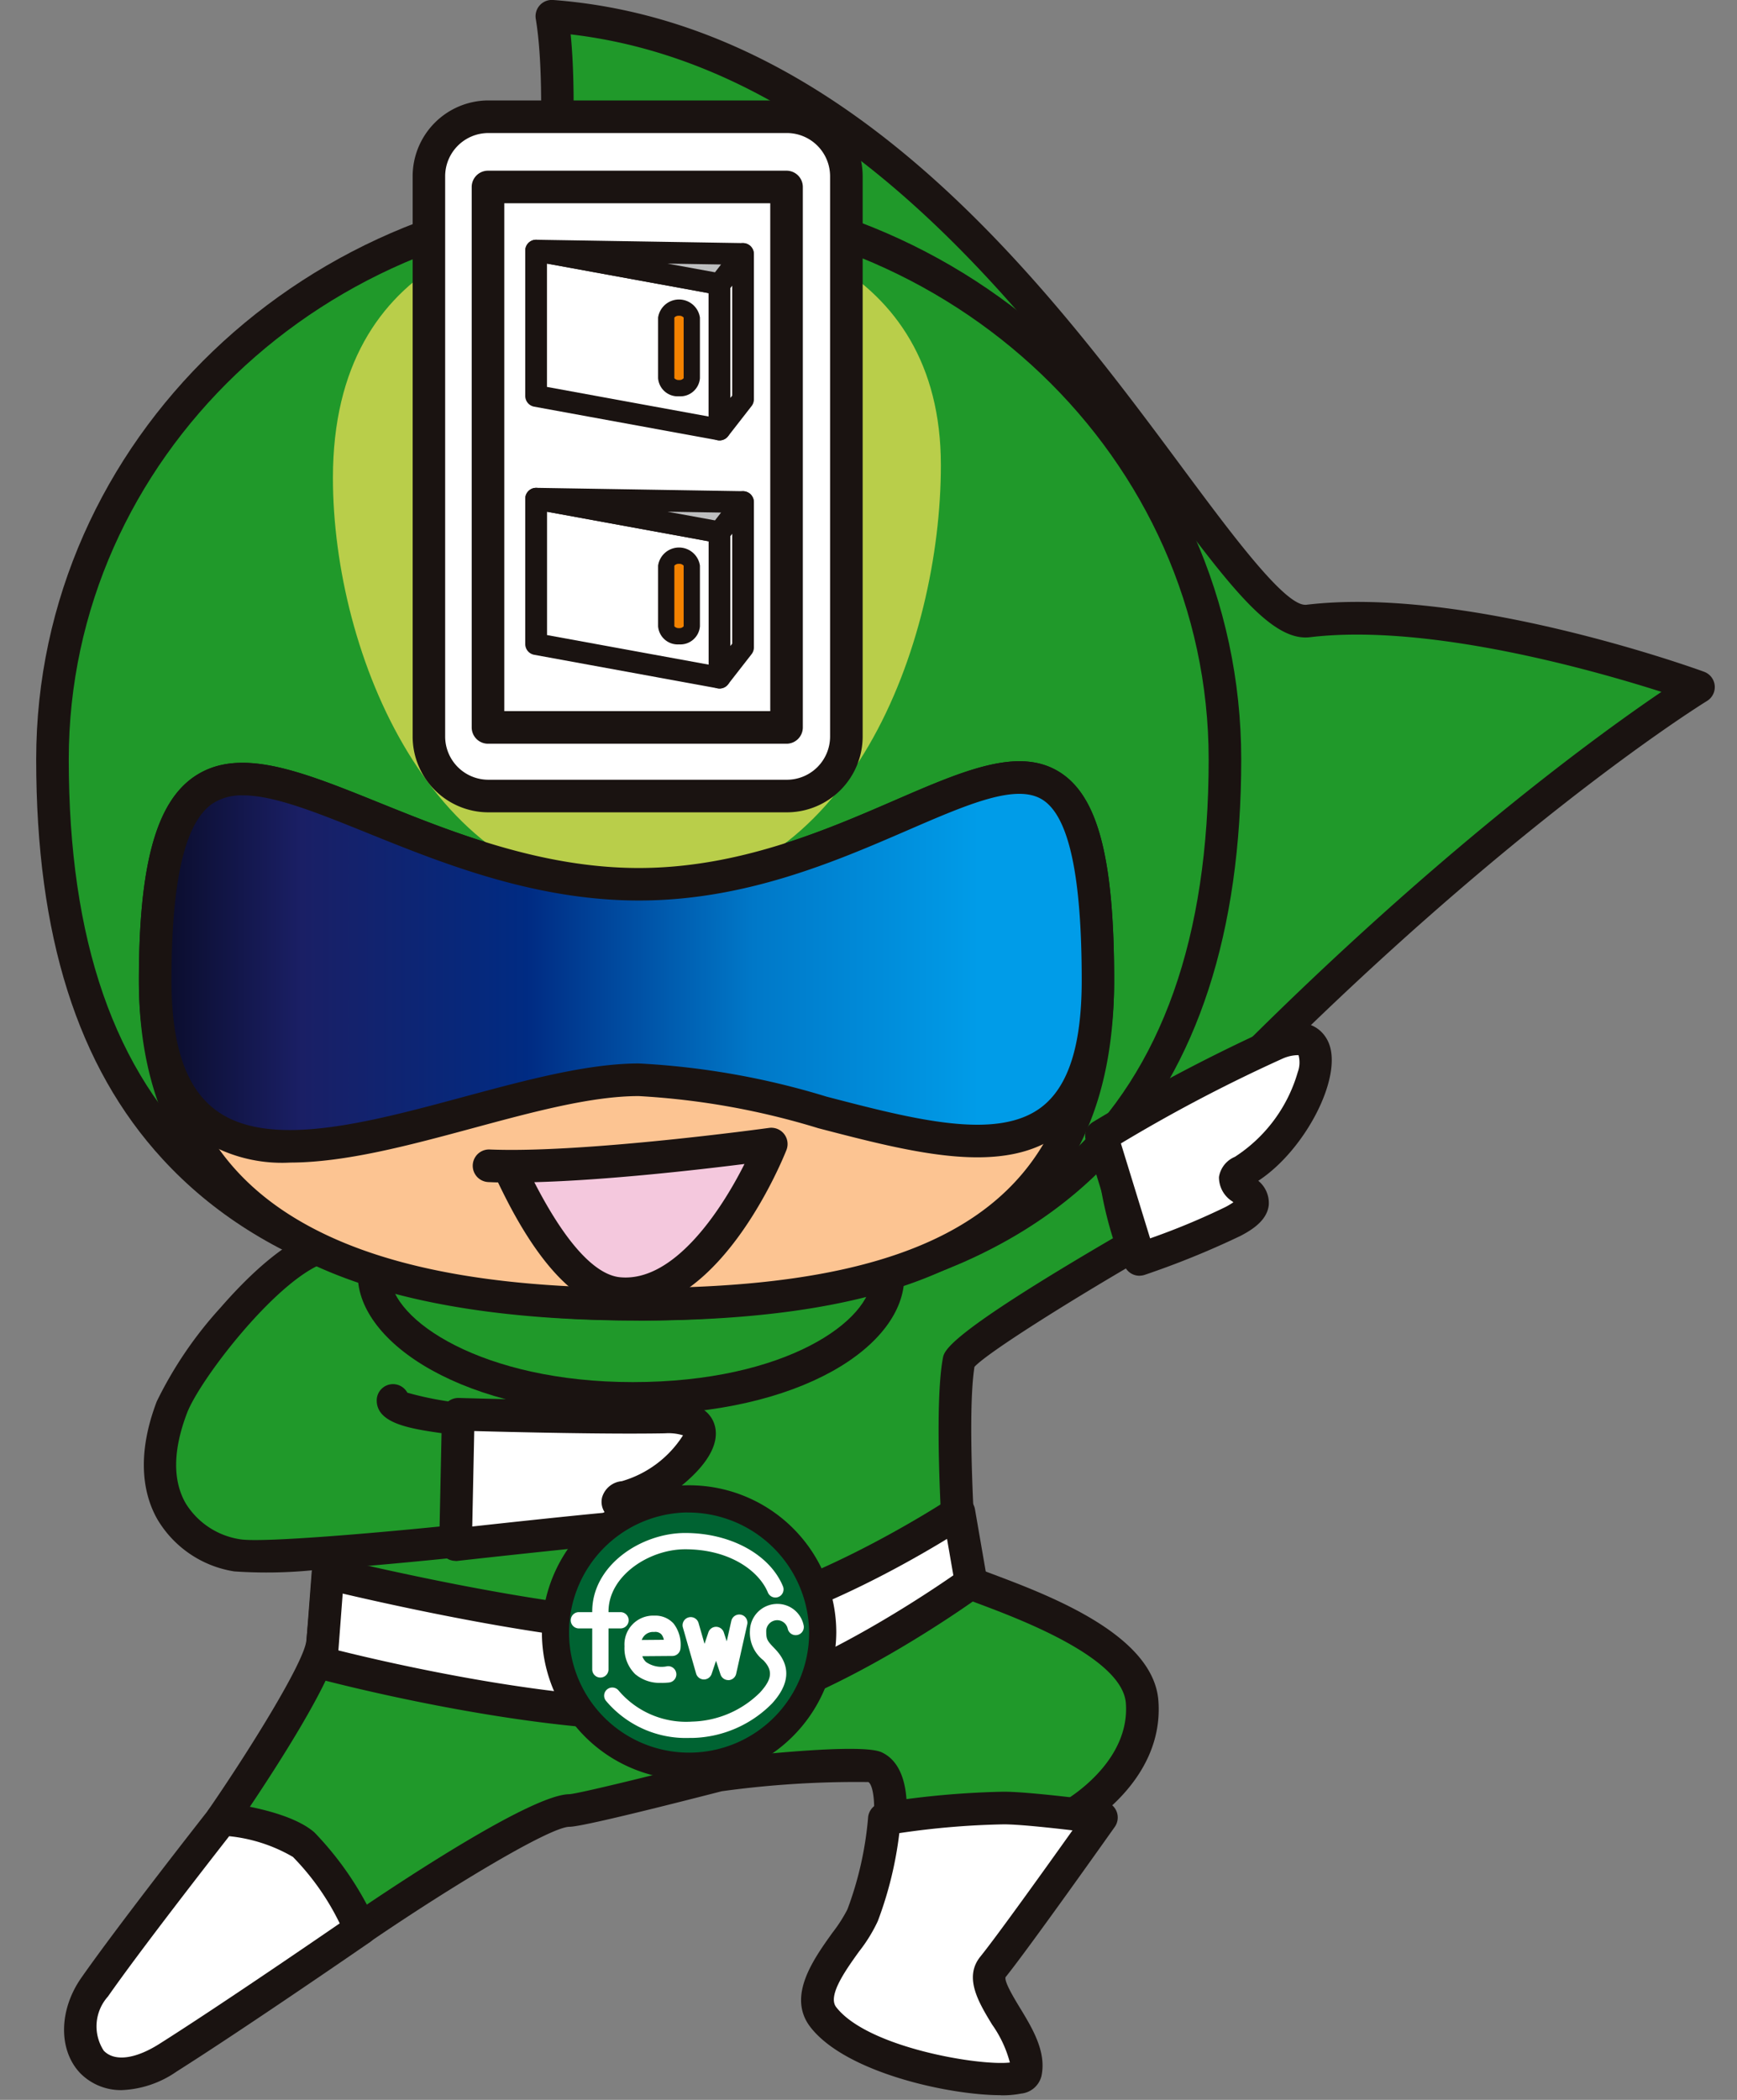 <svg xmlns="http://www.w3.org/2000/svg" xmlns:xlink="http://www.w3.org/1999/xlink" width="96" height="116" viewBox="0 0 96 116"><rect x="0" y="0" width="96" height="116" fill="#808080" stroke="none"/><defs><style>.a{fill:rgba(0,0,0,0);}.b{fill:none;}.c{clip-path:url(#a);}.d{fill:#20992a;}.e{fill:#1a1311;}.f{fill:#fcc492;}.g{fill:#fff;}.h{fill:#006332;}.i{fill:#f4c8dd;}.j{fill:#b9ce4a;}.k{fill:url(#b);}.l{fill:#bdbebf;}.m{fill:#f38200;}</style><clipPath id="a"><rect class="a" width="92.776" height="115.742"/></clipPath><linearGradient id="b" x1="0.872" y1="0.5" x2="-0.081" y2="0.5" gradientUnits="objectBoundingBox"><stop offset="0" stop-color="#009ce8"/><stop offset="0.25" stop-color="#0078c8"/><stop offset="0.5" stop-color="#002b83"/><stop offset="0.75" stop-color="#1a1f65"/><stop offset="1" stop-color="#000107"/></linearGradient></defs><g transform="translate(2747 18072)"><rect class="b" width="96" height="116" transform="translate(-2747 -18072)"/><g transform="translate(-2745 -18072)"><g class="c" transform="translate(0 -0.001)"><path class="d" d="M124.668,36.4c-5,.6-17.8-31.6-41.8-33.4,1.8,10.8-4.975,52.425-5.2,64.2,0,0,32.375,5.846,34,4,19.2-21.8,34.575-31.15,34.575-31.15s-12.907-4.69-21.575-3.649" transform="translate(-54.367 -2.101)"/><path class="e" d="M107.32,70.353c-2.39,0-6.872-.39-15.495-1.67C83.61,67.464,75.488,66,75.407,65.986a.9.9,0,0,1-.74-.9c.086-4.525,1.1-13.159,2.275-23.156,1.89-16.085,4.031-34.315,2.937-40.879A.9.9,0,0,1,80.835,0C97.351,1.242,108.4,16.116,115.7,25.958c2.6,3.5,5.533,7.452,6.7,7.452a.5.5,0,0,0,.057,0c8.78-1.055,21.454,3.5,21.989,3.7a.9.9,0,0,1,.161,1.615c-.153.093-15.5,9.549-34.368,30.976-.248.282-.579.658-2.923.658m-30.831-6c14.678,2.628,30.551,4.832,32.468,4.079,15.53-17.618,28.72-27.224,33.139-30.217-3.777-1.206-12.914-3.8-19.422-3.02-2.154.262-4.517-2.91-8.417-8.163C107.314,17.679,96.9,3.657,81.806,1.9c.763,7.563-1.271,24.87-3.076,40.234-1.059,9.017-2.063,17.56-2.241,22.215M122.568,34.3h0Z" transform="translate(-52.267 0)"/><path class="d" d="M35.693,222.8c0,.8,4.875,1.125,4.875,1.125l-.225,6.525s-11.394,1.231-13.275.9c-2.55-.45-5.625-2.85-3.6-8.175.759-2,5.375-8.125,8.475-8.925,1.349-.348,31.067.631,33.3.524,2.1-.1,10.1-9.824,10.2-6.224a21.2,21.2,0,0,0,1.125,5.7s-9.433,5.469-9.6,6.375c-.525,2.85.05,11.2.15,12,.048.385,9.671,2.8,9.975,6.825.3,3.975-3.9,6.274-3.9,6.274l-10.125,1s.55-3.075-.75-3.675c-.908-.419-8.625.45-8.625.45s-7.55,1.95-8.25,1.95c-2,0-11.55,6.525-11.55,6.525l-7.65-6.075s5.35-7.75,5.55-9.75.375-4.65.375-4.65" transform="translate(-15.968 -145.427)"/><path class="e" d="M31.8,250.77a.9.9,0,0,1-.56-.2l-7.65-6.075a.9.9,0,0,1-.181-1.216c2.167-3.139,5.273-8.109,5.4-9.328.133-1.327.255-2.96.322-3.887a25.855,25.855,0,0,1-4.307.062,6.019,6.019,0,0,1-4.251-2.883c-.685-1.206-1.246-3.312-.034-6.5a21.944,21.944,0,0,1,3.522-5.182c1.462-1.681,3.614-3.791,5.57-4.3.807-.208,7-.093,21.509.264,5.721.14,11.127.277,11.973.233.61-.086,2.679-1.939,4.048-3.165,3.179-2.846,4.9-4.306,6.206-3.744a1.578,1.578,0,0,1,.889,1.558,20.416,20.416,0,0,0,1.072,5.42.9.9,0,0,1-.4,1.084c-4.022,2.332-8.461,5.123-9.193,5.914-.407,2.568-.008,9.243.143,11.122.23.092.544.21.835.319,3.114,1.17,8.91,3.347,9.186,7,.34,4.5-4.173,7.026-4.365,7.132a.9.9,0,0,1-.344.106l-10.125,1a.9.9,0,0,1-.974-1.054c.2-1.158.092-2.485-.219-2.687a54.515,54.515,0,0,0-8.107.508c-2.337.6-7.685,1.963-8.414,1.963-1.064,0-6.56,3.306-11.043,6.368a.9.9,0,0,1-.508.157m-6.434-7.159,6.476,5.142c2.776-1.877,9.539-6.308,11.509-6.308.495-.035,4.475-1,8.025-1.921a.869.869,0,0,1,.124-.023c3.635-.41,8.163-.806,9.1-.373,1.272.587,1.44,2.288,1.386,3.488l8.824-.872c.679-.424,3.514-2.378,3.291-5.33-.189-2.507-5.882-4.645-8.024-5.45-1.472-.553-1.868-.7-1.947-1.332-.108-.865-.7-9.272-.142-12.275.077-.417.235-1.275,9.4-6.624a21.431,21.431,0,0,1-.937-5.079,28.929,28.929,0,0,0-4.1,3.293c-2.544,2.277-4.038,3.568-5.163,3.622-.912.043-5.852-.078-12.1-.232-7.969-.2-20.011-.493-21.042-.314-2.636.681-7.1,6.451-7.832,8.367-.773,2.033-.8,3.705-.083,4.97a4.288,4.288,0,0,0,3,2c1.2.211,7.841-.365,12.246-.826l.168-4.888c-.458-.044-1.047-.109-1.641-.2-1.622-.241-3.205-.575-3.205-1.753a.9.9,0,0,1,1.692-.428,17.931,17.931,0,0,0,4.143.655.9.9,0,0,1,.839.929l-.225,6.525a.9.9,0,0,1-.8.863c-.651.071-4.11.439-7.407.7-.061.863-.2,2.715-.344,4.2-.187,1.868-3.752,7.3-5.23,9.477M34.5,220.695h0Z" transform="translate(-13.878 -143.319)"/><path class="d" d="M62.25,225.031c0,3.038,5.353,6.8,14.3,6.8s14.1-3.662,14.1-6.7-5.653-4.3-14.6-4.3-13.8,1.163-13.8,4.2" transform="translate(-43.575 -154.581)"/><path class="e" d="M74.45,230.63c-9.389,0-15.2-4-15.2-7.7,0-4.494,7.431-5.1,14.7-5.1,10.43,0,15.5,1.7,15.5,5.2,0,3.736-5.611,7.6-15,7.6m-.5-11c-8.56,0-12.9,1.11-12.9,3.3,0,2.464,5.1,5.9,13.4,5.9,8.5,0,13.2-3.429,13.2-5.8,0-1.022-1.335-3.4-13.7-3.4" transform="translate(-41.475 -152.48)"/><path class="d" d="M3,67.5c0,17.119,7.175,30.1,32.4,30.1,24.675,0,32.4-12.978,32.4-30.1s-14.506-31-32.4-31S3,50.375,3,67.5" transform="translate(-2.1 -25.548)"/><path class="e" d="M33.3,96.391c-12.2,0-20.808-2.918-26.322-8.92C2.282,82.361,0,75.139,0,65.394,0,47.805,14.938,33.5,33.3,33.5s33.3,14.309,33.3,31.9c0,9.532-2.419,16.961-7.188,22.082-5.511,5.915-14.3,8.915-26.112,8.915m0-61.095c-17.369,0-31.5,13.5-31.5,30.1,0,19.92,10.009,29.2,31.5,29.2,21.2,0,31.5-9.55,31.5-29.2,0-16.6-14.131-30.1-31.5-30.1" transform="translate(0 -23.447)"/><path class="f" d="M21.917,154.391c0,13.487,10.9,17.888,26.725,17.888s25.375-4.3,25.375-17.888c0-21.613-9.552-5.313-25.375-5.313s-26.725-16.1-26.725,5.313" transform="translate(-15.342 -100.228)"/><path class="e" d="M46.542,171.075c-18.589,0-27.625-6.146-27.625-18.788,0-6.359.949-9.835,3.076-11.27,2.476-1.67,5.894-.289,10.222,1.458,3.97,1.6,8.912,3.6,14.327,3.6,5.513,0,10.3-2.072,14.145-3.737,3.87-1.675,6.926-3,9.181-1.517,2.067,1.357,2.949,4.787,2.949,11.466,0,6.893-2.346,11.734-7.172,14.8-4.225,2.684-10.474,3.989-19.1,3.989m-21.877-29.01a2.906,2.906,0,0,0-1.666.444c-1.536,1.036-2.282,4.235-2.282,9.778,0,6.116,2.286,10.442,6.988,13.227,4.272,2.531,10.434,3.761,18.837,3.761,17.155,0,24.475-5.081,24.475-16.988,0-5.759-.7-9.017-2.137-9.962s-4.106.205-7.478,1.665c-4,1.731-8.975,3.884-14.861,3.884-5.765,0-10.886-2.068-15-3.73-2.787-1.125-5.148-2.079-6.876-2.079" transform="translate(-13.242 -98.125)"/><path class="g" d="M87.75,278.417s-9.6,6.375-16.3,6.375c-6.4,0-18.575-3-18.575-3l-.375,4.95s11.75,3.15,19.95,2.85c6.3-.23,15.975-7.275,15.975-7.275Z" transform="translate(-36.75 -194.891)"/><path class="e" d="M69.2,288.412c-8.114,0-18.571-2.777-19.033-2.9a.9.9,0,0,1-.665-.937l.375-4.95a.9.9,0,0,1,1.113-.806c.121.03,12.143,2.974,18.36,2.974,6.355,0,15.709-6.163,15.8-6.225a.9.9,0,0,1,1.385.6l.675,3.9a.9.9,0,0,1-.357.881c-.4.294-9.975,7.209-16.472,7.447-.387.014-.783.021-1.183.021m-17.846-4.455c2.665.665,12.146,2.885,18.963,2.636,5.2-.19,13.063-5.423,15.024-6.783l-.349-2.013c-2.8,1.709-10.074,5.8-15.643,5.8-5.413,0-14.656-2.053-17.757-2.779Z" transform="translate(-34.65 -192.791)"/><path class="g" d="M154.231,332.917a47.8,47.8,0,0,0-6.6.6,19.709,19.709,0,0,1-1.2,5.325c-.525,1.35-3.45,3.975-2.175,5.625,2.262,2.928,10.957,4.057,11.175,3.075.45-2.025-2.844-4.561-1.8-5.85,1.275-1.575,6-8.25,6-8.25s-3.968-.525-5.4-.525" transform="translate(-100.756 -233.041)"/><path class="e" d="M151.949,346.683c-2.855,0-8.579-1.247-10.525-3.765-1.3-1.688.156-3.725,1.222-5.213a8.164,8.164,0,0,0,.827-1.289,18.97,18.97,0,0,0,1.14-5.052.9.9,0,0,1,.751-.834,48.107,48.107,0,0,1,6.748-.612c1.474,0,5.354.511,5.518.533a.9.9,0,0,1,.617,1.412c-.193.273-4.757,6.717-6.035,8.3-.079.255.484,1.183.787,1.681.7,1.15,1.491,2.453,1.192,3.8a1.291,1.291,0,0,1-1.123.951,5.406,5.406,0,0,1-1.118.094M146.341,332.2a20.65,20.65,0,0,1-1.19,4.867,8.555,8.555,0,0,1-1.041,1.685c-.737,1.028-1.746,2.435-1.26,3.064,1.726,2.234,7.915,3.26,9.6,3.062a6.456,6.456,0,0,0-.984-2.1c-.74-1.218-1.579-2.6-.648-3.749.911-1.125,3.669-4.976,5.093-6.976-1.258-.149-2.98-.332-3.793-.332a44.486,44.486,0,0,0-5.771.484" transform="translate(-98.637 -230.941)"/><path class="g" d="M20.443,336.342a16.959,16.959,0,0,1,3.15,4.65s-6.824,4.708-10.65,7.125c-4.082,2.578-6.066-1.02-4.05-3.9,2.1-3,7.05-9.3,7.05-9.3s3.281.366,4.5,1.425" transform="translate(-5.668 -234.441)"/><path class="e" d="M8.316,347.8a3.154,3.154,0,0,1-2.3-.936c-1.212-1.271-1.187-3.486.06-5.267,2.09-2.986,6.877-9.082,7.08-9.34a.9.9,0,0,1,.808-.338c.364.041,3.6.432,4.99,1.64a17.647,17.647,0,0,1,3.377,4.953.9.9,0,0,1-.306,1.117c-.068.047-6.883,4.746-10.68,7.145A5.7,5.7,0,0,1,8.316,347.8m5.933-14.026c-1.124,1.438-4.947,6.347-6.7,8.856a2.464,2.464,0,0,0-.232,2.992c.584.612,1.729.474,3.064-.369,3.083-1.948,8.188-5.435,9.977-6.663a13.937,13.937,0,0,0-2.586-3.672,8.742,8.742,0,0,0-3.519-1.144" transform="translate(-3.583 -232.339)"/><path class="g" d="M196.25,196.661l2.1,6.825a47.618,47.618,0,0,0,5.175-2.1c2.886-1.522-1.106-1.906.525-2.775,3.375-1.8,6.082-8.621,1.943-7.087a97.71,97.71,0,0,0-9.743,5.137" transform="translate(-137.374 -133.91)"/><path class="e" d="M196.249,202.283a.9.9,0,0,1-.86-.635l-2.1-6.825a.9.9,0,0,1,.4-1.039,96.525,96.525,0,0,1,9.889-5.207c2.129-.789,2.884.291,3.109.793.849,1.888-1.273,5.973-3.87,7.668a1.588,1.588,0,0,1,.579,1.338c-.089.831-.877,1.347-1.553,1.7a47.729,47.729,0,0,1-5.3,2.156.91.91,0,0,1-.29.048m-1.03-7.309,1.615,5.247A38.929,38.929,0,0,0,201,198.487a4.064,4.064,0,0,0,.44-.263l-.055-.046a1.571,1.571,0,0,1-.741-1.353,1.456,1.456,0,0,1,.878-1.11A8.312,8.312,0,0,0,205,191.03a1.548,1.548,0,0,0,.041-.933s-.028,0-.088,0a2.22,2.22,0,0,0-.749.171,86.358,86.358,0,0,0-8.987,4.71" transform="translate(-135.274 -131.808)"/><path class="g" d="M77.4,260.417l-.15,7.2s6.075-.675,8.625-.9c3.219-.284-.9-1.377.75-1.725,2.417-.51,6.585-4.505,2.177-4.424-4.052.074-11.4-.151-11.4-.151" transform="translate(-54.075 -182.291)"/><path class="e" d="M75.149,266.417a.9.9,0,0,1-.9-.919l.15-7.2a.9.9,0,0,1,.28-.634.919.919,0,0,1,.647-.247c.073,0,7.374.223,11.358.151,2.3-.048,2.771,1,2.842,1.622.125,1.1-.844,2.184-1.68,2.9a8.826,8.826,0,0,1-2.168,1.371,1.1,1.1,0,0,1,.221,1.035c-.238.8-1.181.946-2.046,1.023-2.51.222-8.544.891-8.6.9a.858.858,0,0,1-.1.006m1.031-7.175-.11,5.268c1.757-.193,5.355-.582,7.335-.764a1.042,1.042,0,0,1-.16-.84,1.248,1.248,0,0,1,1.093-.9,5.979,5.979,0,0,0,3.381-2.533,2.755,2.755,0,0,0-1-.111c-3.182.059-8.437-.068-10.537-.125" transform="translate(-51.974 -180.191)"/><path class="h" d="M109.959,283.382A7.487,7.487,0,1,1,102.473,276a7.436,7.436,0,0,1,7.487,7.385" transform="translate(-66.49 -193.197)"/><path class="e" d="M100.723,289.765a8.135,8.135,0,1,1,8.237-8.135,8.2,8.2,0,0,1-8.237,8.135m0-14.769a6.635,6.635,0,1,0,6.737,6.635A6.694,6.694,0,0,0,100.723,275" transform="translate(-64.74 -191.446)"/><path class="g" d="M101.242,297.754h-2.3a.45.45,0,1,1,0-.9h2.3a.45.45,0,1,1,0,.9" transform="translate(-68.948 -207.797)"/><path class="g" d="M102.887,290.266a.45.45,0,0,1-.45-.45v-3.2c0-2.555,2.706-4.336,5.135-4.336,2.508,0,4.681,1.185,5.407,2.949a.45.45,0,0,1-.832.343c-.491-1.19-2.1-2.392-4.575-2.392-2,0-4.235,1.469-4.235,3.436v3.2a.45.45,0,0,1-.45.45" transform="translate(-71.706 -197.595)"/><path class="g" d="M110.426,301.212a2.1,2.1,0,0,1-1.455-.479,2,2,0,0,1-.592-1.54,1.588,1.588,0,0,1,1.654-1.693,1.357,1.357,0,0,1,1.062.441,1.913,1.913,0,0,1,.374,1.392.45.45,0,0,1-.443.395l-1.663.013a.8.8,0,0,0,.211.324,1.5,1.5,0,0,0,1.172.229.45.45,0,0,1,.092.9,4.033,4.033,0,0,1-.411.022m-.394-2.812a.66.66,0,0,0-.7.441l1.219-.01a.651.651,0,0,0-.133-.3.463.463,0,0,0-.386-.135" transform="translate(-75.864 -208.249)"/><path class="g" d="M121.6,300.913a.45.45,0,0,1-.427-.309l-.248-.755-.242.722a.45.45,0,0,1-.859-.018L119.092,298a.45.45,0,0,1,.865-.248l.333,1.16.212-.635a.45.45,0,0,1,.427-.307h0a.45.45,0,0,1,.426.31l.162.493.254-1.132a.45.45,0,0,1,.878.2l-.611,2.724a.45.45,0,0,1-.417.351H121.6" transform="translate(-83.352 -208.102)"/><path class="g" d="M109.335,302.747a5.771,5.771,0,0,1-4.6-2.043.45.45,0,1,1,.685-.584,4.894,4.894,0,0,0,4.07,1.724,5.522,5.522,0,0,0,3.75-1.605c.676-.738.726-1.222.184-1.785a1.926,1.926,0,0,1-.739-1.639,1.512,1.512,0,0,1,1.539-1.472,1.476,1.476,0,0,1,1.424,1.158.45.45,0,1,1-.873.218.6.6,0,0,0-.551-.476.612.612,0,0,0-.639.572c0,.495.041.552.487,1.015.882.917.825,1.932-.169,3.017a6.38,6.38,0,0,1-4.394,1.9l-.172,0" transform="translate(-73.238 -206.74)"/><path class="i" d="M83.425,211.867c5.325.225,15.6-1.2,15.6-1.2s-3.45,8.775-8.475,8.25c-3.043-.318-5.55-6-6-6.9" transform="translate(-58.397 -147.466)"/><path class="e" d="M88.886,217.74a5.087,5.087,0,0,1-.529-.028c-3.253-.34-5.677-5.245-6.536-7.029-.183,0-.361-.01-.534-.017a.9.9,0,0,1,.076-1.8c5.18.218,15.336-1.178,15.438-1.192a.9.9,0,0,1,.961,1.221c-.146.372-3.54,8.844-8.877,8.844m-5.058-7.067c2.121,4.126,3.723,5.144,4.716,5.249,2.953.309,5.573-3.611,6.9-6.254-2.543.319-7.6.9-11.613,1.005" transform="translate(-56.297 -145.366)"/><path class="j" d="M54.666,54.169c0-12.5,10.411-14.5,16.9-14.5s16.7,2.5,16.7,13.8c0,9.748-5,23.7-17,23.7-11.1,0-16.6-13.253-16.6-23" transform="translate(-38.266 -27.768)"/><path class="k" d="M21.918,154.391c0,16.688,17.1,5.487,26.725,5.487,10.875,0,25.375,10.5,25.375-5.487,0-21.613-9.552-5.313-25.375-5.313s-26.725-16.1-26.725,5.313" transform="translate(-15.343 -100.228)"/><path class="e" d="M27.253,162.35a8.374,8.374,0,0,1-5.233-1.505c-2.087-1.6-3.1-4.4-3.1-8.558,0-6.359.949-9.835,3.076-11.27,2.476-1.67,5.894-.289,10.222,1.458,3.97,1.6,8.912,3.6,14.327,3.6,5.513,0,10.3-2.072,14.145-3.737,3.87-1.675,6.926-3,9.181-1.517,2.067,1.357,2.949,4.787,2.949,11.466,0,4.148-.951,6.9-2.907,8.412-3.144,2.43-8.15,1.128-13.45-.251a41.62,41.62,0,0,0-9.918-1.773c-2.6,0-5.8.861-9.174,1.773-3.487.941-7.047,1.9-10.116,1.9m-2.587-20.284a2.906,2.906,0,0,0-1.666.444c-1.536,1.036-2.282,4.235-2.282,9.778,0,3.561.784,5.893,2.4,7.128,2.911,2.229,8.439.737,13.785-.705,3.344-.9,6.8-1.836,9.643-1.836a42.881,42.881,0,0,1,10.371,1.831c4.859,1.265,9.45,2.46,11.9.569,1.486-1.149,2.208-3.434,2.208-6.988,0-5.759-.7-9.017-2.137-9.962s-4.106.205-7.478,1.665c-4,1.731-8.975,3.884-14.861,3.884-5.765,0-10.886-2.068-15-3.73-2.787-1.125-5.148-2.079-6.876-2.079" transform="translate(-13.243 -98.125)"/><rect class="g" width="23.077" height="37.525" rx="2" transform="translate(21.703 6.45)"/><path class="e" d="M90.032,57.825h-16.5a4.191,4.191,0,0,1-4.187-4.187V22.687A4.192,4.192,0,0,1,73.529,18.5h16.5a4.192,4.192,0,0,1,4.187,4.187V53.638a4.191,4.191,0,0,1-4.187,4.187M73.529,20.3a2.39,2.39,0,0,0-2.387,2.387V53.638a2.389,2.389,0,0,0,2.387,2.387h16.5a2.389,2.389,0,0,0,2.387-2.387V22.687A2.39,2.39,0,0,0,90.032,20.3Z" transform="translate(-48.539 -12.95)"/><rect class="g" width="16.503" height="29.856" transform="translate(24.966 10.33)"/><path class="e" d="M97.624,63.089h-16.5a.9.9,0,0,1-.9-.9V32.334a.9.9,0,0,1,.9-.9h16.5a.9.9,0,0,1,.9.9V62.189a.9.9,0,0,1-.9.9m-15.6-1.8h14.7V33.234h-14.7Z" transform="translate(-56.154 -22.004)"/><path class="g" d="M102.245,56.035,92.113,54.182V46.151L102.245,48Z" transform="translate(-64.479 -32.306)"/><path class="e" d="M100.844,55.235a.62.62,0,0,1-.108-.01L90.6,53.372a.6.6,0,0,1-.492-.59V44.751a.6.6,0,0,1,.708-.59l10.132,1.853a.6.6,0,0,1,.492.59v8.031a.6.6,0,0,1-.6.6m-9.532-2.954,8.932,1.634V47.1l-8.932-1.634Z" transform="translate(-63.078 -30.906)"/><path class="g" d="M127.182,54.8l-1.3,1.668V48.436l1.3-1.668Z" transform="translate(-88.12 -32.737)"/><path class="e" d="M124.486,55.667a.6.6,0,0,1-.6-.6V47.036a.6.6,0,0,1,.126-.368l1.3-1.668a.6.6,0,0,1,1.074.368V53.4a.6.6,0,0,1-.126.368l-1.3,1.668a.6.6,0,0,1-.474.232m1.3-2.268h0Zm-.7-6.157v6.075l.1-.124V47.118Z" transform="translate(-86.72 -31.337)"/><path class="l" d="M92.112,46.151l11.428.185L102.244,48Z" transform="translate(-64.478 -32.306)"/><path class="e" d="M100.844,47.2a.625.625,0,0,1-.108-.01L90.6,45.34a.6.6,0,0,1,.108-1.19h.01l11.428.185a.6.6,0,0,1,.464.968l-1.3,1.668a.6.6,0,0,1-.474.232M97.97,45.468l2.624.48.335-.432Z" transform="translate(-63.078 -30.905)"/><path class="m" d="M117.482,60.554a.73.73,0,0,1-1.414,0V57.2a.73.73,0,0,1,1.414,0Z" transform="translate(-81.247 -39.657)"/><path class="e" d="M115.726,60.5a1.087,1.087,0,0,1-1.157-1V56.151a1.169,1.169,0,0,1,2.313,0V59.5a1.087,1.087,0,0,1-1.157,1m0-4.448a.3.3,0,0,0-.257.1V59.5a.317.317,0,0,0,.257.1.3.3,0,0,0,.257-.1V56.151a.312.312,0,0,0-.257-.1" transform="translate(-80.198 -38.607)"/><path class="g" d="M102.245,101.719,92.113,99.866V91.835l10.132,1.853Z" transform="translate(-64.479 -64.284)"/><path class="e" d="M100.844,100.919a.619.619,0,0,1-.108-.01L90.6,99.056a.6.6,0,0,1-.492-.59V90.435a.6.6,0,0,1,.708-.59L100.952,91.7a.6.6,0,0,1,.492.59v8.03a.6.6,0,0,1-.6.6m-9.532-2.953,8.932,1.633V92.788l-8.932-1.634Z" transform="translate(-63.078 -62.884)"/><path class="g" d="M127.182,100.482l-1.3,1.668V94.12l1.3-1.668Z" transform="translate(-88.12 -64.716)"/><path class="e" d="M124.486,101.35a.6.6,0,0,1-.6-.6v-8.03a.6.6,0,0,1,.126-.368l1.3-1.668a.6.6,0,0,1,1.074.368v8.031a.6.6,0,0,1-.126.368l-1.3,1.668a.6.6,0,0,1-.474.232m1.3-2.268h0Zm-.7-6.157V99l.1-.124V92.8Z" transform="translate(-86.72 -63.315)"/><path class="l" d="M92.112,91.835l11.428.185-1.3,1.668Z" transform="translate(-64.478 -64.284)"/><path class="e" d="M100.844,92.887a.624.624,0,0,1-.108-.01L90.6,91.024a.6.6,0,0,1,.108-1.19h.01l11.428.185a.6.6,0,0,1,.464.968l-1.3,1.668a.6.6,0,0,1-.474.232M97.97,91.152l2.624.48.335-.432Z" transform="translate(-63.078 -62.884)"/><path class="m" d="M117.482,106.238a.73.73,0,0,1-1.414,0v-3.353a.73.73,0,0,1,1.414,0Z" transform="translate(-81.247 -71.636)"/><path class="e" d="M115.726,106.183a1.087,1.087,0,0,1-1.157-1v-3.353a1.169,1.169,0,0,1,2.313,0v3.353a1.087,1.087,0,0,1-1.157,1m0-4.447a.3.3,0,0,0-.257.1v3.348a.318.318,0,0,0,.257.1.306.306,0,0,0,.257-.1v-3.35a.314.314,0,0,0-.257-.1" transform="translate(-80.198 -70.585)"/></g></g></g></svg>